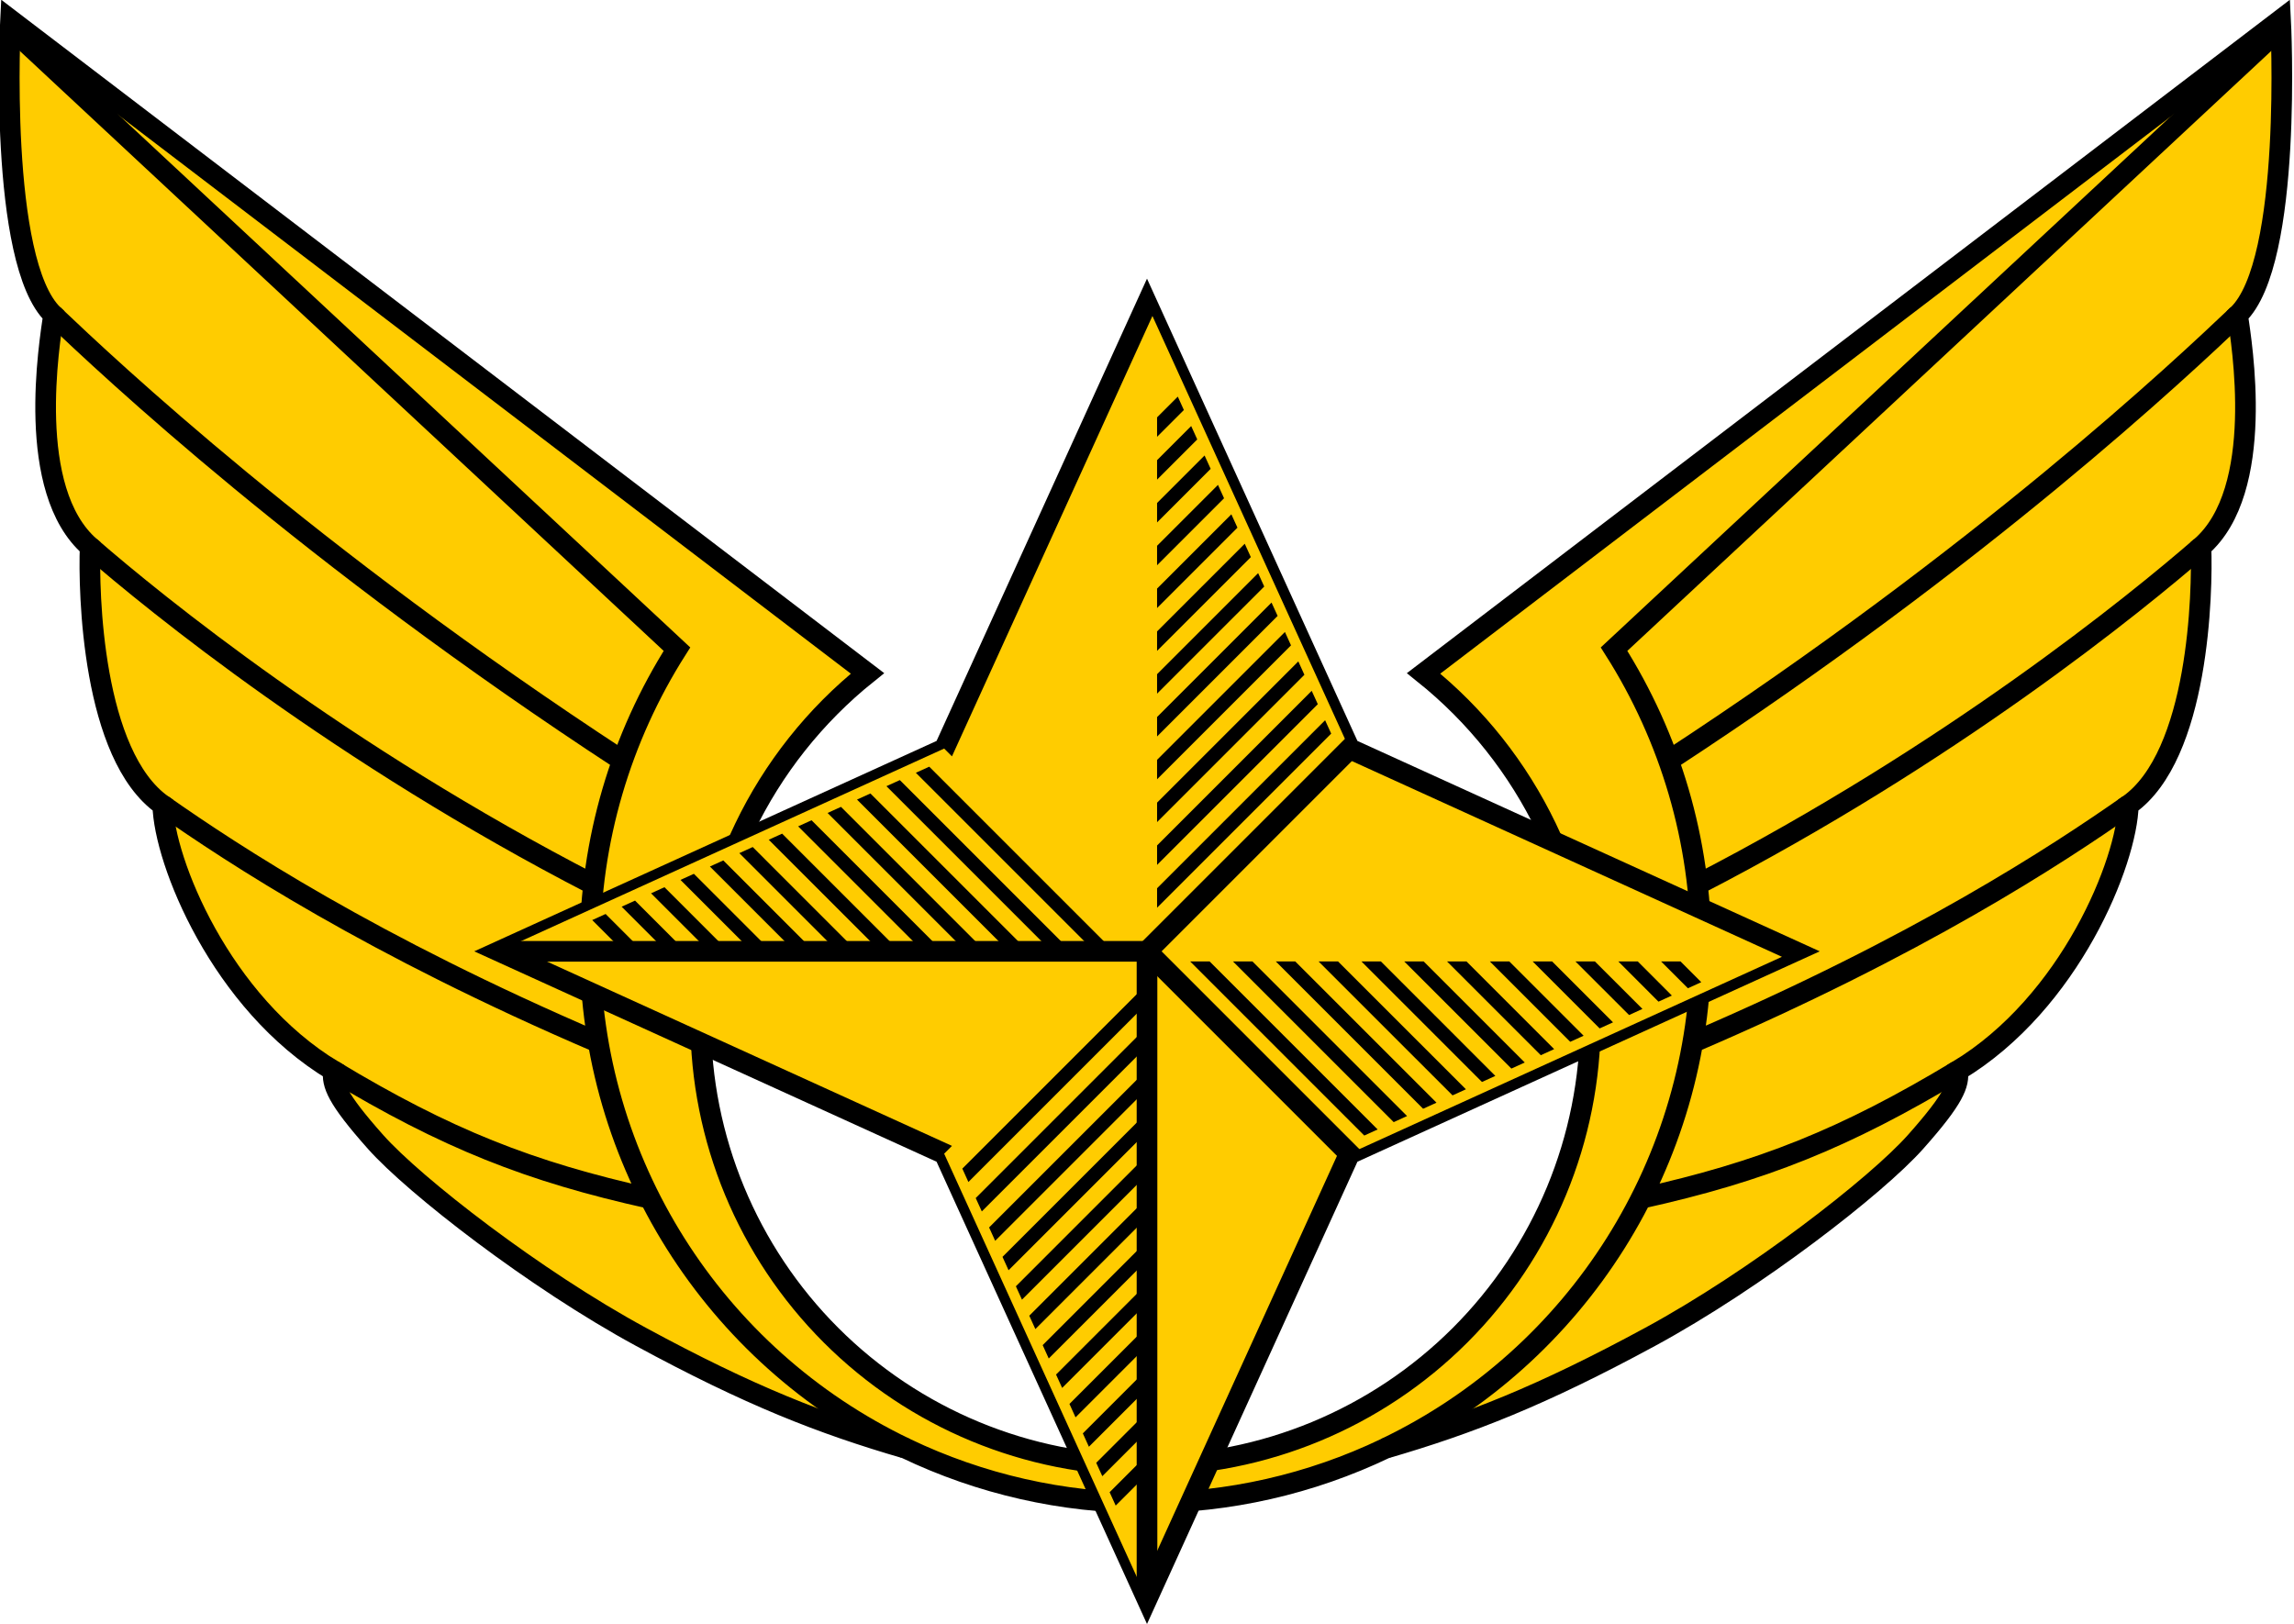 <?xml version="1.0" encoding="UTF-8" standalone="no"?>
<svg
   xmlns:dc="http://purl.org/dc/elements/1.1/"
   xmlns:cc="http://creativecommons.org/ns#"
   xmlns:rdf="http://www.w3.org/1999/02/22-rdf-syntax-ns#"
   xmlns:svg="http://www.w3.org/2000/svg"
   xmlns="http://www.w3.org/2000/svg"
   xmlns:sodipodi="http://sodipodi.sourceforge.net/DTD/sodipodi-0.dtd"
   xmlns:inkscape="http://www.inkscape.org/namespaces/inkscape"
   id="svg2"
   height="177"
   viewBox="0 0 333.331 350.713"
   width="250"
   version="1.0"
   inkscape:version="1.0.2 (e86c870879, 2021-01-15, custom)"
   sodipodi:docname="lapin lennosto tunnus.svg">
  <defs
     id="defs156" />
  <sodipodi:namedview
     pagecolor="#ffffff"
     bordercolor="#666666"
     borderopacity="1"
     objecttolerance="10"
     gridtolerance="10"
     guidetolerance="10"
     inkscape:pageopacity="0"
     inkscape:pageshadow="2"
     inkscape:window-width="1920"
     inkscape:window-height="1017"
     id="namedview154"
     showgrid="false"
     inkscape:zoom="2.5600002"
     inkscape:cx="114.28308"
     inkscape:cy="57.058503"
     inkscape:window-x="-8"
     inkscape:window-y="-4"
     inkscape:window-maximized="1"
     inkscape:current-layer="svg2"
     inkscape:snap-bbox="false"
     inkscape:bbox-paths="false"
     inkscape:bbox-nodes="false"
     inkscape:snap-bbox-edge-midpoints="false"
     inkscape:snap-bbox-midpoints="false"
     inkscape:showpageshadow="false"
     showguides="true"
     inkscape:guide-bbox="true"
     inkscape:object-paths="false"
     inkscape:snap-intersection-paths="false"
     inkscape:object-nodes="true"
     inkscape:snap-smooth-nodes="true"
     inkscape:snap-midpoints="false"
     fit-margin-top="0"
     fit-margin-left="0"
     fit-margin-right="0"
     fit-margin-bottom="0"
     inkscape:document-rotation="0"
     inkscape:snap-global="true"
     inkscape:snap-center="true">
    <inkscape:grid
       type="xygrid"
       id="grid3904"
       originx="-3851.399"
       originy="-1127.931" />
  </sodipodi:namedview>
  <g
     transform="matrix(1.082,0,0,1.079,-4606.552,-1088.292)"
     id="g10384-4"
     style="fill:#e70924;fill-opacity:1;stroke:none;stroke-width:0.959" />
  <g
     transform="matrix(1.441,0,0,1.442,-4525.21,-1215.118)"
     id="g5350-5"
     style="fill-rule:evenodd;stroke-width:0.959">
    <g
       id="g4516-1"
       style="stroke-width:0.959" />
  </g>
  <g
     id="g3302"
     transform="translate(-4300.449,-1127.931)" />
  <g
     id="g3626"
     transform="matrix(0.225,0,0,0.225,-726.206,-151.035)">
    <path
       id="circle3119"
       style="opacity:1;fill:#ffcc00;fill-opacity:1;stroke:#000000;stroke-width:19.816;stroke-linejoin:miter;stroke-miterlimit:4;stroke-dasharray:none;stroke-opacity:1"
       d="m 2877.612,690.292 c 0,0 -12.148,232.64 41.251,283.353 -3.822,26.756 -27.522,168.102 35.166,222.547 -1.617,42.86 1.719,200.238 69.729,247.869 1.141,53.727 55.52,189.751 163.797,254.935 -1.721,12.755 3.048,26.302 40.43,68.332 37.382,42.031 153.317,132.101 254.599,187.013 104.409,56.608 173.263,83.516 254.126,107.052 71.869,34.409 150.534,52.271 230.214,52.272 79.681,0 158.349,-17.862 230.218,-52.272 80.861,-23.536 149.714,-50.444 254.123,-107.052 101.281,-54.912 217.217,-144.982 254.598,-187.013 37.382,-42.031 42.15,-55.577 40.43,-68.332 108.277,-65.184 162.656,-201.208 163.797,-254.935 68.01,-47.631 71.347,-205.009 69.729,-247.869 62.688,-54.446 38.989,-195.791 35.166,-222.547 53.399,-50.713 41.254,-283.353 41.254,-283.353 l -822.465,627.29 c 101.196,81.026 160.097,203.642 160.097,333.279 -2e-4,113.234 -44.982,221.829 -125.05,301.898 -80.068,80.068 -188.664,125.05 -301.898,125.05 -113.234,-2e-4 -221.829,-44.982 -301.898,-125.05 -80.068,-80.068 -125.05,-188.664 -125.05,-301.898 3e-4,-129.637 58.901,-252.253 160.097,-333.279 z"
       sodipodi:nodetypes="cccccsscscssccccccssssscc" />
    <path
       id="path1396"
       style="font-variation-settings:normal;opacity:1;vector-effect:none;fill:none;fill-opacity:1;stroke:#000000;stroke-width:2.251;stroke-linecap:butt;stroke-linejoin:miter;stroke-miterlimit:4;stroke-dasharray:none;stroke-dashoffset:0;stroke-opacity:1;stop-color:#000000;stop-opacity:1"
       transform="matrix(8.803,0,0,8.803,2866.516,671.033)"
       d="M 98.848,157.938 C 77.822,147.871 64.443,126.627 64.443,103.316 64.443,91.726 67.778,80.463 73.918,70.805 L 1.063,2.918 M 151.152,157.938 c 21.025,-10.067 34.404,-31.31 34.404,-54.621 -3e-5,-11.59 -3.334,-22.853 -9.475,-32.512 L 248.937,2.918 M 213.531,116.77 c -12.3,7.405 -21.362,11.009 -34.515,13.923 m 53.122,-42.882 c -7.726,5.411 -22.816,15.328 -47.477,25.884 m 55.397,-54.041 c -7.121,6.185 -27.271,22.575 -54.889,36.827 m 58.883,-62.107 c -6.066,5.761 -27.618,26.103 -62.022,48.582 M 36.468,116.77 c 12.3,7.405 21.362,11.009 34.515,13.923 M 17.862,87.812 c 7.726,5.411 22.816,15.328 47.477,25.884 M 9.941,59.655 C 17.062,65.84 37.212,82.23 64.83,96.482 M 5.946,34.375 C 12.012,40.136 33.564,60.478 67.968,82.956" />
  </g>
  <g
     id="g1406"
     transform="translate(7.1488324e-4,4.1275795e-4)">
    <path
       style="color:#000000;font-style:normal;font-variant:normal;font-weight:normal;font-stretch:normal;font-size:medium;line-height:normal;font-family:sans-serif;font-variant-ligatures:normal;font-variant-position:normal;font-variant-caps:normal;font-variant-numeric:normal;font-variant-alternates:normal;font-variant-east-asian:normal;font-feature-settings:normal;font-variation-settings:normal;text-indent:0;text-align:start;text-decoration:none;text-decoration-line:none;text-decoration-style:solid;text-decoration-color:#000000;letter-spacing:normal;word-spacing:normal;text-transform:none;writing-mode:lr-tb;direction:ltr;text-orientation:mixed;dominant-baseline:auto;baseline-shift:baseline;text-anchor:start;white-space:normal;shape-padding:0;shape-margin:0;inline-size:0;clip-rule:nonzero;display:inline;overflow:visible;visibility:visible;isolation:auto;mix-blend-mode:normal;color-interpolation:sRGB;color-interpolation-filters:linearRGB;solid-color:#000000;solid-opacity:1;vector-effect:none;fill:#000000;fill-opacity:1;fill-rule:nonzero;stroke:none;stroke-linecap:butt;stroke-linejoin:miter;stroke-miterlimit:4;stroke-dasharray:none;stroke-dashoffset:0;stroke-opacity:1;color-rendering:auto;image-rendering:auto;shape-rendering:auto;text-rendering:auto;enable-background:accumulate;stop-color:#000000"
       d="m 166.666,350.713 2.029,-4.459 43.408,-95.371 99.83,-45.438 -99.83,-45.438 -45.438,-99.832 -45.438,99.832 -99.832,45.438 99.832,45.438 z"
       id="path1202" />
    <path
       id="path1206"
       style="color:#000000;font-style:normal;font-variant:normal;font-weight:normal;font-stretch:normal;font-size:medium;line-height:normal;font-family:sans-serif;font-variant-ligatures:normal;font-variant-position:normal;font-variant-caps:normal;font-variant-numeric:normal;font-variant-alternates:normal;font-variant-east-asian:normal;font-feature-settings:normal;font-variation-settings:normal;text-indent:0;text-align:start;text-decoration:none;text-decoration-line:none;text-decoration-style:solid;text-decoration-color:#000000;letter-spacing:normal;word-spacing:normal;text-transform:none;writing-mode:lr-tb;direction:ltr;text-orientation:mixed;dominant-baseline:auto;baseline-shift:baseline;text-anchor:start;white-space:normal;shape-padding:0;shape-margin:0;inline-size:0;clip-rule:nonzero;display:inline;overflow:visible;visibility:visible;isolation:auto;mix-blend-mode:normal;color-interpolation:sRGB;color-interpolation-filters:linearRGB;solid-color:#000000;solid-opacity:1;vector-effect:none;fill:#ffcc00;fill-opacity:1;fill-rule:nonzero;stroke:none;stroke-width:0.505;stroke-linecap:butt;stroke-linejoin:miter;stroke-miterlimit:4;stroke-dasharray:none;stroke-dashoffset:0;stroke-opacity:1;color-rendering:auto;image-rendering:auto;shape-rendering:auto;text-rendering:auto;enable-background:accumulate;stop-color:#000000"
       d="m 125.619,34.447 -21.852,48.006 -0.85,-0.85 -47.156,21.463 48.006,21.85 -0.85,0.852 21.463,47.156 21.852,-48.008 0.85,0.852 47.156,-21.463 -48.006,-21.852 0.85,-0.85 z"
       transform="matrix(1.981,0,0,1.981,-81.014,0)"
       sodipodi:nodetypes="ccccccccccccc" />
    <path
       id="path1015"
       style="color:#000000;font-style:normal;font-variant:normal;font-weight:normal;font-stretch:normal;font-size:medium;line-height:normal;font-family:sans-serif;font-variant-ligatures:normal;font-variant-position:normal;font-variant-caps:normal;font-variant-numeric:normal;font-variant-alternates:normal;font-variant-east-asian:normal;font-feature-settings:normal;font-variation-settings:normal;text-indent:0;text-align:start;text-decoration:none;text-decoration-line:none;text-decoration-style:solid;text-decoration-color:#000000;letter-spacing:normal;word-spacing:normal;text-transform:none;writing-mode:lr-tb;direction:ltr;text-orientation:mixed;dominant-baseline:auto;baseline-shift:baseline;text-anchor:start;white-space:normal;shape-padding:0;shape-margin:0;inline-size:0;clip-rule:nonzero;display:inline;overflow:visible;visibility:visible;opacity:1;isolation:auto;mix-blend-mode:normal;color-interpolation:sRGB;color-interpolation-filters:linearRGB;solid-color:#000000;solid-opacity:1;vector-effect:none;fill:#000000;fill-opacity:1;fill-rule:nonzero;stroke:none;stroke-linecap:butt;stroke-linejoin:miter;stroke-miterlimit:4;stroke-dasharray:none;stroke-dashoffset:0;stroke-opacity:1;color-rendering:auto;image-rendering:auto;shape-rendering:auto;text-rendering:auto;enable-background:accumulate;stop-color:#000000;stop-opacity:1"
       d="m 128.385,43.238 -2.26,2.26 v 2.121 l 2.922,-2.922 z m 1.459,3.207 -3.719,3.719 v 2.121 l 4.381,-4.381 z m 1.459,3.209 -5.178,5.178 v 2.121 l 5.842,-5.842 z m 1.461,3.205 -6.639,6.639 v 2.121 l 7.301,-7.301 z m 1.459,3.207 -8.098,8.098 v 2.121 l 8.762,-8.762 z m 1.459,3.209 -9.557,9.557 v 2.121 l 10.221,-10.221 z m 1.461,3.205 -11.018,11.018 v 2.121 L 137.805,63.939 Z M 138.602,65.688 126.125,78.164 v 2.121 l 13.141,-13.141 z m 1.461,3.207 -13.938,13.938 v 2.121 l 14.6,-14.6 z m 1.459,3.207 -15.396,15.396 v 2.121 l 16.059,-16.059 z m 1.459,3.207 -16.855,16.855 v 2.123 l 17.52,-17.521 z m 1.461,3.207 -18.316,18.316 v 2.121 l 18.979,-18.979 z m -43.15,5.064 -1.461,0.664 19.973,19.973 1.062,-1.062 z m -3.207,1.461 -1.461,0.664 18.512,18.512 1.062,-1.062 z M 94.877,86.5 l -1.461,0.664 17.053,17.053 1.062,-1.062 z m -3.207,1.459 -1.461,0.664 15.594,15.594 1.062,-1.062 z m -3.207,1.461 -1.461,0.664 14.133,14.133 1.062,-1.062 z m -3.207,1.459 -1.461,0.664 12.674,12.674 1.062,-1.062 z m -3.207,1.459 -1.459,0.666 11.213,11.213 1.062,-1.062 z m -3.207,1.461 -1.461,0.664 9.754,9.754 1.062,-1.062 z m -3.207,1.459 -1.461,0.664 8.295,8.295 1.062,-1.062 z m -3.207,1.459 -1.459,0.666 6.834,6.834 1.062,-1.062 z m -3.207,1.461 -1.461,0.664 5.375,5.375 1.062,-1.062 z m -3.207,1.459 -1.461,0.664 3.916,3.916 1.062,-1.062 z m 63.717,5.174 18.979,18.979 1.457,-0.664 -18.314,-18.314 z m 4.668,0 17.52,17.518 1.457,-0.664 -16.854,-16.854 z m 4.668,0 16.057,16.059 1.459,-0.662 -15.395,-15.396 z m 4.664,0 14.602,14.6 1.457,-0.664 -13.938,-13.936 z m 4.67,0 13.139,13.139 1.457,-0.662 -12.475,-12.477 z m 4.666,0 11.68,11.68 1.457,-0.664 -11.016,-11.016 z m 4.664,0 10.221,10.221 1.457,-0.664 -9.557,-9.557 z m 4.67,0 8.76,8.76 1.459,-0.662 -8.098,-8.098 z m 4.664,0 7.301,7.301 1.459,-0.662 -6.637,-6.639 z m 4.666,0 5.844,5.842 1.457,-0.664 -5.18,-5.178 z m 4.67,0 4.381,4.383 1.457,-0.664 -3.717,-3.719 z m 4.664,0 2.924,2.922 1.457,-0.662 -2.26,-2.26 z m -56.594,3.01 -19.574,19.574 0.662,1.459 19.973,-19.973 z m 0,4.668 -18.115,18.115 0.664,1.457 18.512,-18.512 z m 0,4.666 -16.656,16.656 0.664,1.457 17.053,-17.053 z m 0,4.666 -15.195,15.195 0.662,1.459 15.594,-15.594 z m 0,4.668 -13.736,13.736 0.664,1.457 14.133,-14.133 z m 0,4.666 -12.277,12.277 0.664,1.457 12.674,-12.674 z m 0,4.666 -10.816,10.816 0.662,1.459 11.215,-11.215 z m 0,4.668 -9.357,9.357 0.664,1.457 9.754,-9.754 z m 0,4.666 -7.896,7.896 0.662,1.461 8.295,-8.295 z m 0,4.666 -6.438,6.438 0.662,1.459 6.836,-6.836 z m 0,4.668 -4.979,4.979 0.664,1.459 5.375,-5.377 z m 0,4.666 -3.518,3.518 0.662,1.459 3.916,-3.916 z"
       transform="matrix(1.981,0,0,1.981,-81.014,0)" />
    <path
       style="font-variation-settings:normal;opacity:1;vector-effect:none;fill:none;fill-opacity:1;stroke:#000000;stroke-width:4.46;stroke-linecap:square;stroke-linejoin:miter;stroke-miterlimit:4;stroke-dasharray:none;stroke-dashoffset:0;stroke-opacity:1;stop-color:#000000;stop-opacity:1"
       d="m 210.419,161.692 -43.753,43.753 43.753,43.753"
       id="path927"
       sodipodi:nodetypes="ccc" />
    <path
       style="font-variation-settings:normal;opacity:1;vector-effect:none;fill:none;fill-opacity:1;stroke:#000000;stroke-width:4.46;stroke-linecap:butt;stroke-linejoin:miter;stroke-miterlimit:4;stroke-dasharray:none;stroke-dashoffset:0;stroke-opacity:1;stop-color:#000000;stop-opacity:1"
       d="M 26.78,205.445 H 166.666 V 345.33"
       id="path929"
       sodipodi:nodetypes="ccc" />
  </g>
</svg>

